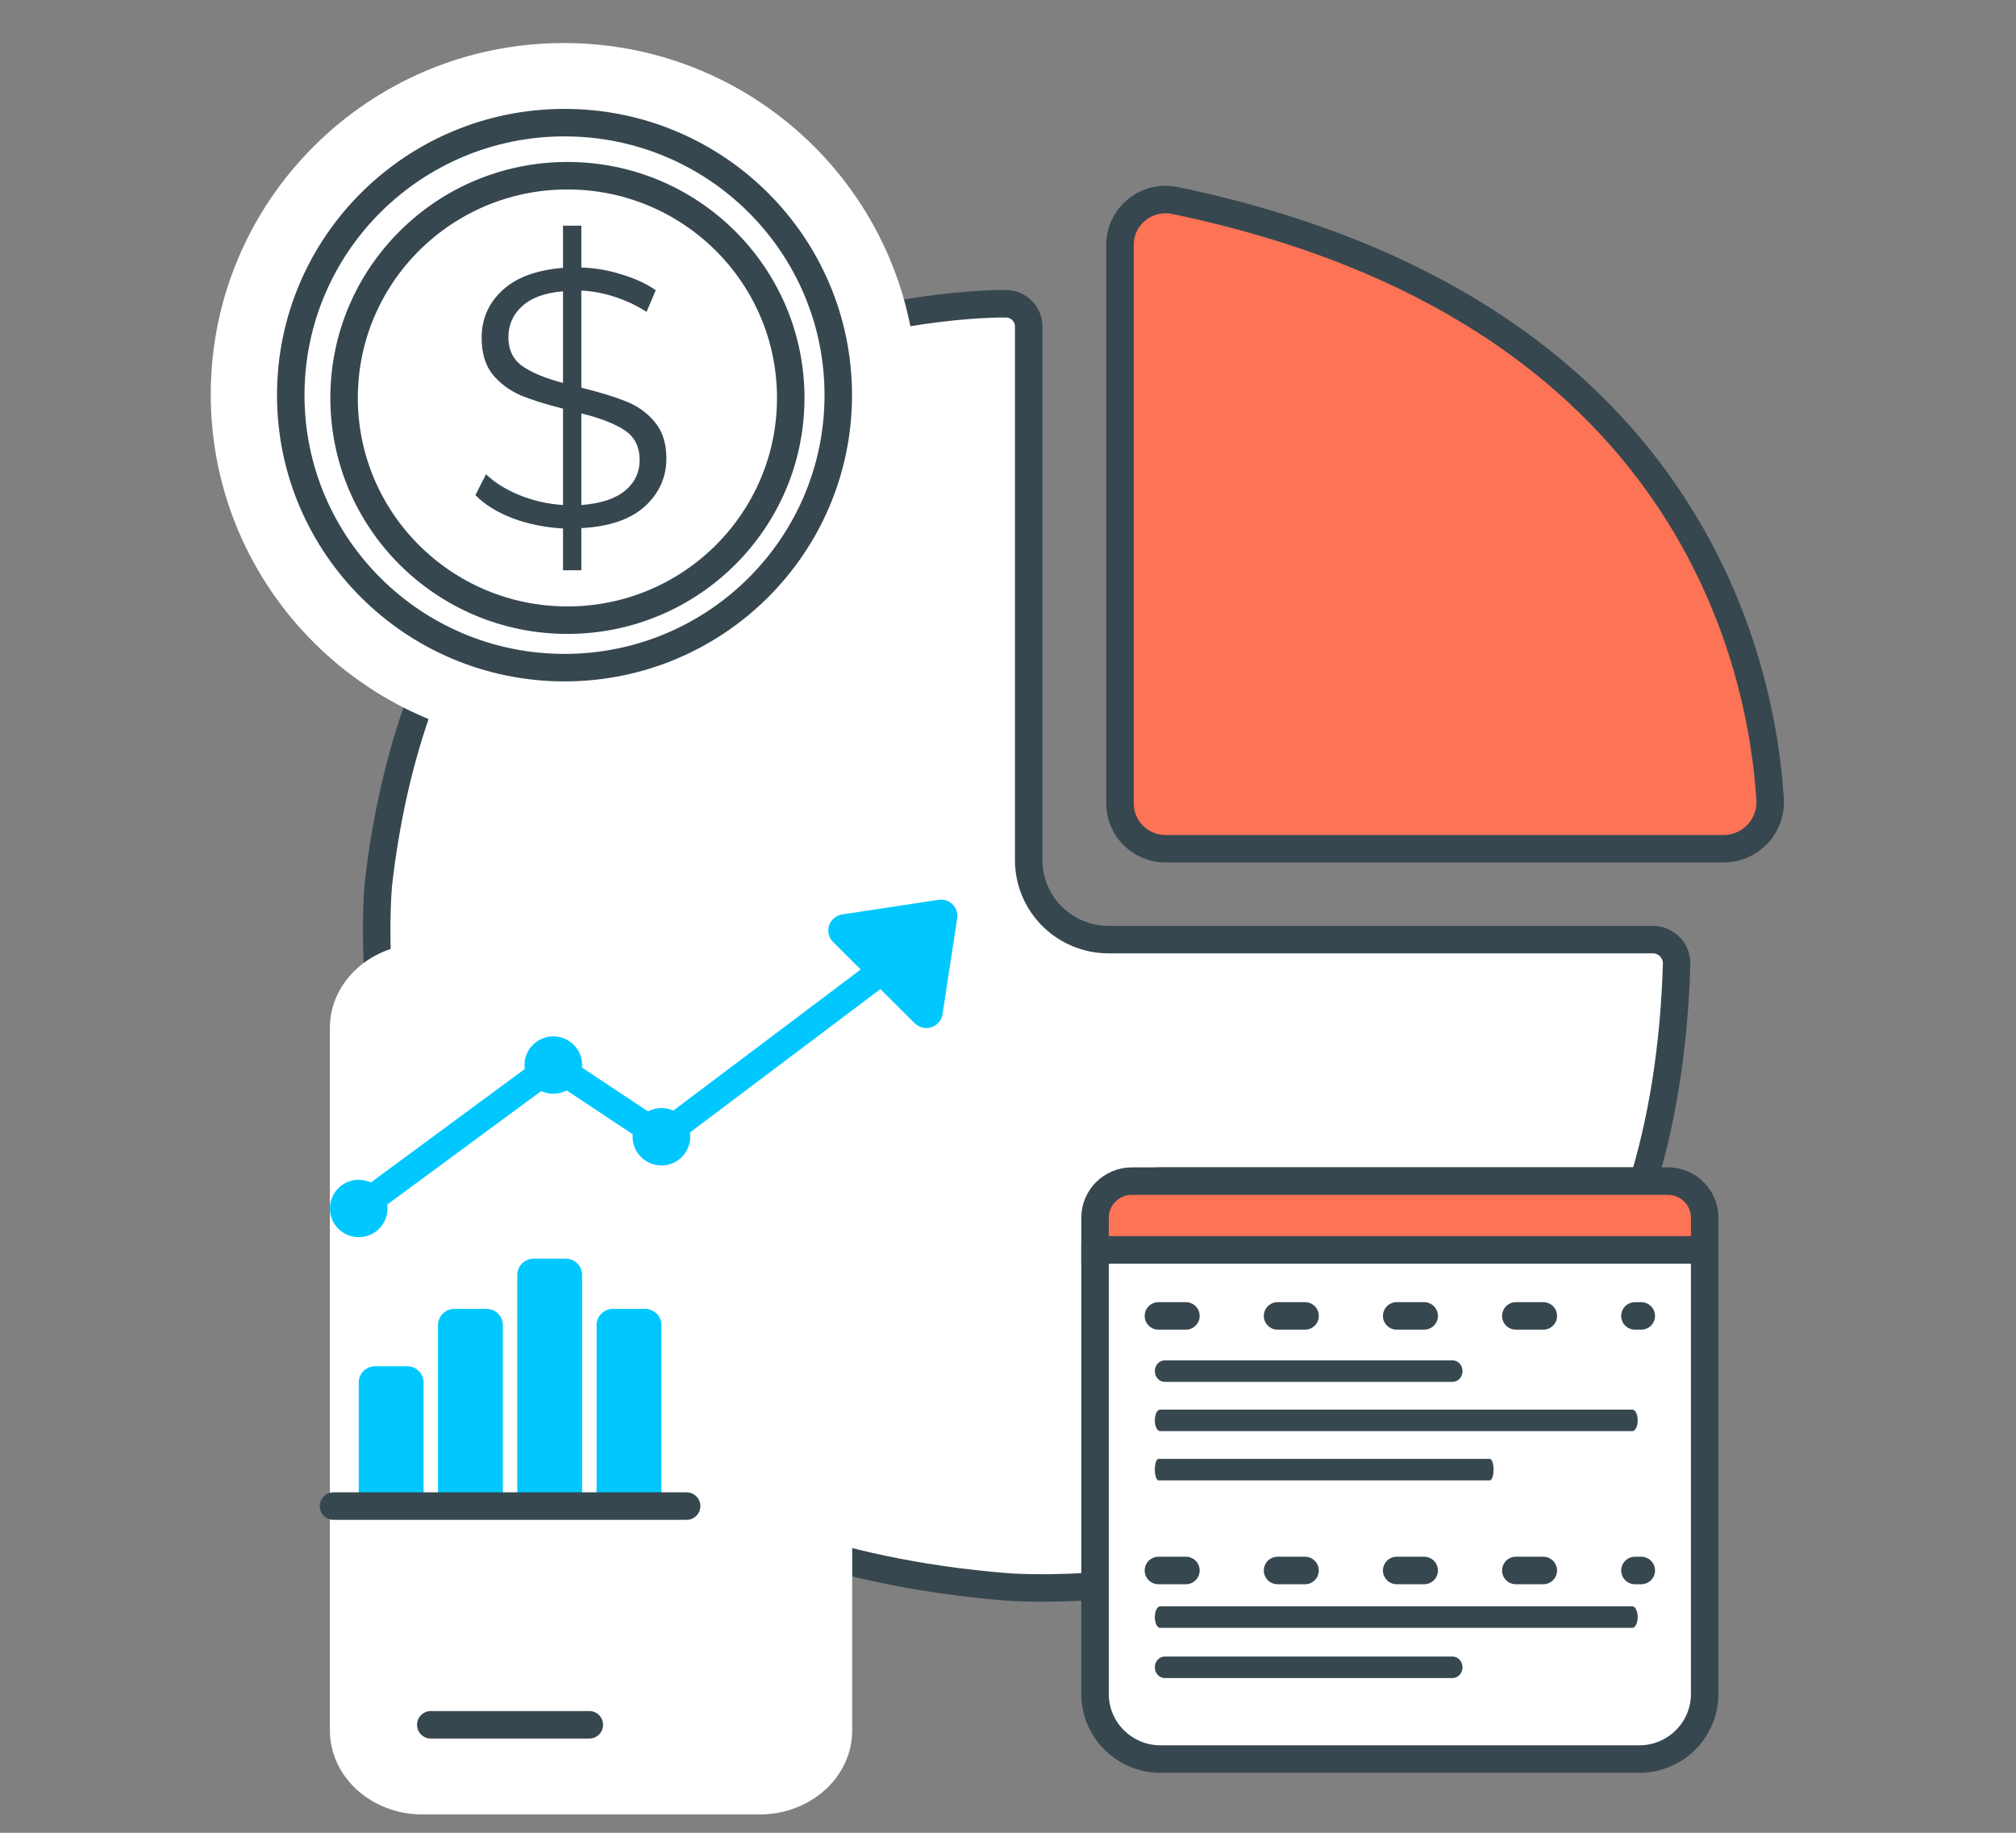 <?xml version="1.0" encoding="UTF-8"?> <svg xmlns="http://www.w3.org/2000/svg" width="220" height="200" viewBox="0 0 220 200" fill="none"><rect x="0" y="0" width="220" height="200" fill="#808080" stroke="none"/><path d="M109.77 33.148C109.77 33.148 48.776 31.909 41.307 96.338C41.307 96.338 33.839 166.962 109.77 173.158C109.77 173.158 180.723 179.353 182.964 105.259C182.998 104.569 182.754 103.894 182.287 103.382C181.82 102.871 181.168 102.565 180.474 102.533H120.973C116.161 102.533 112.26 98.65 112.26 93.86V35.626C112.26 34.257 111.145 33.148 109.77 33.148Z" fill="white" stroke="#37474F" stroke-width="3"></path><path d="M122.219 26.705V87.665C122.219 90.402 124.448 92.621 127.198 92.621H188.192C189.568 92.589 190.873 92.006 191.811 91.002C192.748 89.999 193.239 88.662 193.171 87.293C192.3 73.044 184.831 33.644 128.194 21.873C126.733 21.576 125.215 21.946 124.058 22.882C122.901 23.818 122.226 25.221 122.219 26.705Z" fill="#FC7356" stroke="#37474F" stroke-width="3"></path><path d="M61.534 81.385C82.817 81.385 100.071 64.218 100.071 43.041C100.071 21.863 82.817 4.696 61.534 4.696C40.251 4.696 22.998 21.863 22.998 43.041C22.998 64.218 40.251 81.385 61.534 81.385Z" fill="white"></path><path d="M61.603 72.856C78.103 72.856 91.478 59.542 91.478 43.119C91.478 26.696 78.103 13.383 61.603 13.383C45.104 13.383 31.729 26.696 31.729 43.119C31.729 59.542 45.104 72.856 61.603 72.856Z" stroke="#37474F" stroke-width="3"></path><path d="M61.92 67.675C75.381 67.675 86.292 56.818 86.292 43.424C86.292 30.031 75.381 19.174 61.92 19.174C48.46 19.174 37.549 30.031 37.549 43.424C37.549 56.818 48.46 67.675 61.92 67.675Z" stroke="#37474F" stroke-width="3"></path><path d="M82.901 103H46.099C40.522 103 36 107.104 36 112.167V188.833C36 193.896 40.522 198 46.099 198H82.901C88.478 198 93 193.896 93 188.833V112.167C93 107.104 88.478 103 82.901 103Z" fill="white"></path><path d="M72.72 50.03C72.72 52.083 71.933 53.83 70.36 55.27C68.787 56.683 66.48 57.47 63.44 57.63V62.23H61.44V57.67C59.493 57.563 57.653 57.19 55.92 56.55C54.213 55.883 52.867 55.043 51.88 54.03L53.04 51.75C53.973 52.656 55.187 53.416 56.68 54.03C58.2 54.643 59.787 55.003 61.44 55.11V44.59C59.6 44.136 58.067 43.656 56.84 43.15C55.613 42.616 54.587 41.856 53.76 40.87C52.96 39.856 52.56 38.523 52.56 36.87C52.56 34.816 53.307 33.096 54.8 31.71C56.293 30.296 58.507 29.47 61.44 29.23V24.63H63.44V29.19C64.96 29.243 66.427 29.496 67.84 29.95C69.28 30.376 70.52 30.95 71.56 31.67L70.56 34.03C69.467 33.336 68.307 32.79 67.08 32.39C65.853 31.99 64.64 31.763 63.44 31.71V42.31C65.413 42.79 67.027 43.283 68.28 43.79C69.533 44.27 70.587 45.016 71.44 46.03C72.293 47.043 72.72 48.376 72.72 50.03ZM55.48 36.79C55.48 38.176 55.987 39.23 57 39.95C58.04 40.67 59.52 41.283 61.44 41.79V31.79C59.467 31.95 57.973 32.496 56.96 33.43C55.973 34.336 55.48 35.456 55.48 36.79ZM63.44 55.11C65.547 54.95 67.133 54.43 68.2 53.55C69.267 52.67 69.8 51.55 69.8 50.19C69.8 48.75 69.253 47.67 68.16 46.95C67.067 46.23 65.493 45.616 63.44 45.11V55.11Z" fill="#37474F"></path><path d="M178.885 128.888H126.641C122.696 128.888 119.498 132.07 119.498 135.995V184.849C119.498 188.774 122.696 191.956 126.641 191.956H178.885C182.829 191.956 186.027 188.774 186.027 184.849V135.995C186.027 132.07 182.829 128.888 178.885 128.888Z" fill="white" stroke="#37474F" stroke-width="3"></path><path d="M158.517 150.796H127.107C126.508 150.796 126.023 150.27 126.023 149.622C126.023 148.973 126.508 148.448 127.107 148.448H158.517C159.115 148.448 159.6 148.973 159.6 149.622C159.6 150.27 159.115 150.796 158.517 150.796Z" fill="#37474F"></path><path d="M158.517 183.115H127.107C126.508 183.115 126.023 182.59 126.023 181.942C126.023 181.293 126.508 180.768 127.107 180.768H158.517C159.115 180.768 159.6 181.293 159.6 181.942C159.6 182.59 159.115 183.115 158.517 183.115Z" fill="#37474F"></path><path d="M178.139 156.17H126.6C126.282 156.17 126.023 155.644 126.023 154.996C126.023 154.347 126.282 153.822 126.6 153.822H178.139C178.458 153.822 178.716 154.347 178.716 154.996C178.716 155.644 178.458 156.17 178.139 156.17Z" fill="#37474F"></path><path d="M178.139 177.638H126.6C126.282 177.638 126.023 177.112 126.023 176.464C126.023 175.816 126.282 175.29 126.6 175.29H178.139C178.458 175.29 178.716 175.816 178.716 176.464C178.716 177.112 178.458 177.638 178.139 177.638Z" fill="#37474F"></path><path d="M162.582 161.544H126.428C126.205 161.544 126.023 161.018 126.023 160.37C126.023 159.722 126.205 159.196 126.428 159.196H162.582C162.806 159.196 162.987 159.722 162.987 160.37C162.987 161.018 162.806 161.544 162.582 161.544Z" fill="#37474F"></path><path d="M126.416 143.597H179.108" stroke="#37474F" stroke-width="3" stroke-linecap="round" stroke-dasharray="3 10"></path><path d="M126.416 171.377H179.108" stroke="#37474F" stroke-width="3" stroke-linecap="round" stroke-dasharray="3 10"></path><path fill-rule="evenodd" clip-rule="evenodd" d="M182.01 128.888C183.119 128.888 184.124 129.335 184.851 130.059C185.578 130.782 186.027 131.782 186.027 132.886V136.395H119.498V132.886C119.498 131.782 119.948 130.782 120.675 130.059C121.402 129.335 122.406 128.888 123.516 128.888H182.01Z" fill="#FC7356" stroke="#37474F" stroke-width="3"></path><path fill-rule="evenodd" clip-rule="evenodd" d="M104.457 100.214L102.853 110.677C102.704 111.647 101.793 112.314 100.819 112.166C100.442 112.109 100.094 111.933 99.825 111.666L90.914 102.799C90.217 102.105 90.217 100.98 90.914 100.286C91.183 100.018 91.531 99.843 91.907 99.786L102.423 98.19C103.398 98.042 104.308 98.708 104.457 99.678C104.484 99.856 104.484 100.037 104.457 100.214Z" fill="#00C8FF"></path><path d="M44.439 149.09H40.932C39.946 149.09 39.147 149.886 39.147 150.867V162.964C39.147 163.945 39.946 164.741 40.932 164.741H44.439C45.425 164.741 46.225 163.945 46.225 162.964V150.867C46.225 149.886 45.425 149.09 44.439 149.09Z" fill="#00C8FF"></path><path d="M53.089 142.83H49.583C48.596 142.83 47.797 143.625 47.797 144.607V162.964C47.797 163.945 48.596 164.741 49.583 164.741H53.089C54.075 164.741 54.875 163.945 54.875 162.964V144.607C54.875 143.625 54.075 142.83 53.089 142.83Z" fill="#00C8FF"></path><path d="M61.74 137.352H58.233C57.247 137.352 56.447 138.147 56.447 139.129V162.964C56.447 163.945 57.247 164.741 58.233 164.741H61.74C62.726 164.741 63.525 163.945 63.525 162.964V139.129C63.525 138.147 62.726 137.352 61.74 137.352Z" fill="#00C8FF"></path><path d="M70.392 142.83H66.885C65.899 142.83 65.1 143.625 65.1 144.607V162.964C65.1 163.945 65.899 164.741 66.885 164.741H70.392C71.378 164.741 72.178 163.945 72.178 162.964V144.607C72.178 143.625 71.378 142.83 70.392 142.83Z" fill="#00C8FF"></path><path d="M47.01 188.217H64.312" stroke="#37474F" stroke-width="3" stroke-linecap="round"></path><path d="M36.393 164.35H74.929" stroke="#37474F" stroke-width="3" stroke-linecap="round"></path><path d="M39.147 131.874L60.381 116.223L72.177 124.049L101.276 102.138" stroke="#00C8FF" stroke-width="3" stroke-linecap="round"></path><path d="M60.38 119.353C62.118 119.353 63.526 117.952 63.526 116.223C63.526 114.495 62.118 113.093 60.38 113.093C58.643 113.093 57.234 114.495 57.234 116.223C57.234 117.952 58.643 119.353 60.38 119.353Z" fill="#00C8FF"></path><path d="M72.177 127.179C73.915 127.179 75.323 125.777 75.323 124.049C75.323 122.32 73.915 120.919 72.177 120.919C70.44 120.919 69.031 122.32 69.031 124.049C69.031 125.777 70.44 127.179 72.177 127.179Z" fill="#00C8FF"></path><path d="M39.146 135.004C40.883 135.004 42.292 133.603 42.292 131.874C42.292 130.145 40.883 128.744 39.146 128.744C37.408 128.744 36 130.145 36 131.874C36 133.603 37.408 135.004 39.146 135.004Z" fill="#00C8FF"></path></svg> 